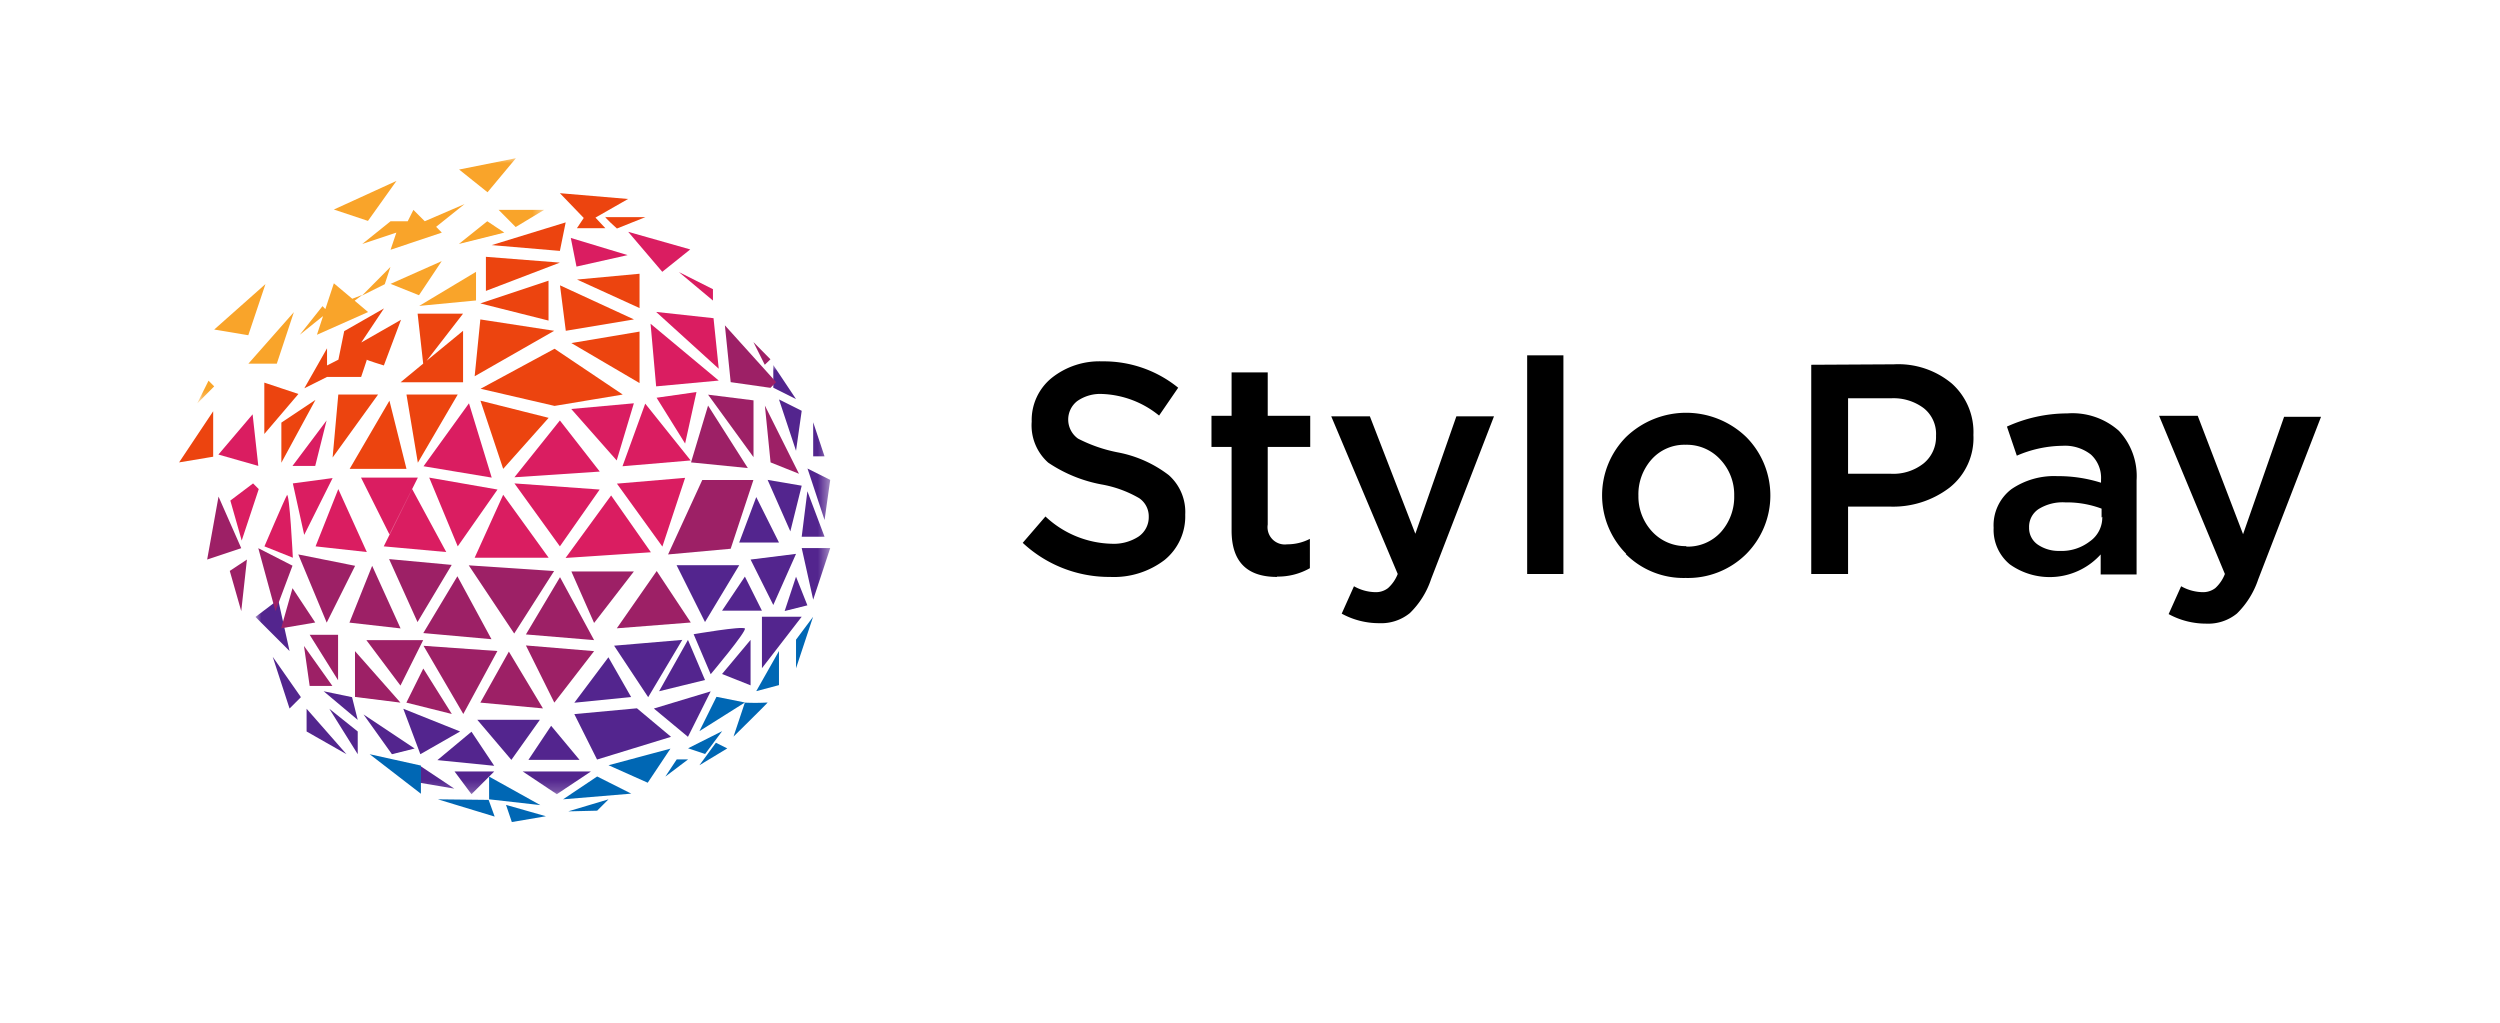 <svg id="图层_1" data-name="图层 1" xmlns="http://www.w3.org/2000/svg" xmlns:xlink="http://www.w3.org/1999/xlink" viewBox="0 0 220 90"><defs><style>.cls-1{fill:#fff;}.cls-1,.cls-10,.cls-2,.cls-4,.cls-5,.cls-6,.cls-7,.cls-9{fill-rule:evenodd;}.cls-3{mask:url(#mask);}.cls-4{fill:#53258e;}.cls-5{fill:#da1d61;}.cls-6{fill:#ec440f;}.cls-7{fill:#9d2066;}.cls-8{mask:url(#mask-2);}.cls-9{fill:#f9a42a;}.cls-10{fill:#0067b4;}</style><mask id="mask" x="22.48" y="32.12" width="50.58" height="37.77" maskUnits="userSpaceOnUse"><g id="mask0_0_6499" data-name="mask0 0 6499"><path class="cls-1" d="M73.06,69.89V32.12H22.48V69.89Z"/></g></mask><mask id="mask-2" x="17.35" y="13.85" width="30.55" height="21.66" maskUnits="userSpaceOnUse"><g id="mask1_0_6499" data-name="mask1 0 6499"><path class="cls-1" d="M47.89,13.85H17.35V35.51H47.89V13.85Z"/></g></mask></defs><path class="cls-2" d="M134.39,50.51V31.27h3.19V50.51Zm-36.7.26a11.16,11.16,0,0,1-7.69-3l2-2.32a8.8,8.8,0,0,0,5.82,2.4,4,4,0,0,0,2.37-.63,2.06,2.06,0,0,0,.9-1.74,1.93,1.93,0,0,0-.84-1.64,10.06,10.06,0,0,0-3.32-1.21,12.46,12.46,0,0,1-4.69-1.92,4.39,4.39,0,0,1-1.45-3.61,4.77,4.77,0,0,1,1.77-3.85A6.73,6.73,0,0,1,97,31.8a10.37,10.37,0,0,1,6.68,2.32L102,36.57a8.41,8.41,0,0,0-5-1.9,3.52,3.52,0,0,0-2.21.63,2.06,2.06,0,0,0,.08,3.3,13.06,13.06,0,0,0,3.5,1.21,10.6,10.6,0,0,1,4.48,2,4.33,4.33,0,0,1,1.45,3.47,4.94,4.94,0,0,1-1.82,4A7.35,7.35,0,0,1,97.69,50.77Zm14.69,0q-4,0-4-4.08V39.33h-1.77V36.59h1.77V32.77h3.18v3.82h3.74v2.74h-3.74v6.83a1.52,1.52,0,0,0,1.71,1.74,4.32,4.32,0,0,0,2-.48V50A5.68,5.68,0,0,1,112.38,50.74ZM118.07,54a6.82,6.82,0,0,0,3.29.84,4,4,0,0,0,2.71-.89,7.45,7.45,0,0,0,1.87-3l5.53-14.31h-3.31l-3.61,10.33-4-10.33h-3.4L123,50.51a3.28,3.28,0,0,1-.85,1.24,1.74,1.74,0,0,1-1.13.36,3.93,3.93,0,0,1-1.87-.52Zm25-5.24a7.17,7.17,0,0,0,5.27,2.1,7.28,7.28,0,0,0,5.32-2.1,7.3,7.3,0,0,0,0-10.31,7.62,7.62,0,0,0-10.56,0,7.3,7.3,0,0,0,0,10.28Zm5.32-.66a3.92,3.92,0,0,0,3.06-1.29,4.64,4.64,0,0,0,1.16-3.19,4.51,4.51,0,0,0-1.21-3.17,4,4,0,0,0-3.06-1.31,3.87,3.87,0,0,0-3,1.29,4.61,4.61,0,0,0-1.16,3.19,4.54,4.54,0,0,0,1.21,3.16A4,4,0,0,0,148.4,48.06Zm11-16V50.51h3.24V44.58h3.66a8.19,8.19,0,0,0,5.26-1.66,5.56,5.56,0,0,0,2.11-4.64,5.73,5.73,0,0,0-1.9-4.53,7.35,7.35,0,0,0-5.1-1.69Zm3.24,9.59h3.76a4.29,4.29,0,0,0,2.9-.92,3,3,0,0,0,1.08-2.42,2.89,2.89,0,0,0-1.08-2.43,4.42,4.42,0,0,0-2.9-.87h-3.76Zm22.23,8.86h3.16V42.26a5.82,5.82,0,0,0-1.56-4.35,6.16,6.16,0,0,0-4.55-1.53,12.86,12.86,0,0,0-5.3,1.16l.87,2.56a10.35,10.35,0,0,1,4-.87A3.71,3.71,0,0,1,184,40a2.78,2.78,0,0,1,.89,2.22v.26a12.44,12.44,0,0,0-3.84-.58A6.65,6.65,0,0,0,177,43.05a4,4,0,0,0-1.56,3.4,3.93,3.93,0,0,0,1.42,3.21,6.05,6.05,0,0,0,8-.87Zm.08-5v-.79a8.72,8.72,0,0,0-3.19-.55,4,4,0,0,0-2.34.58,1.86,1.86,0,0,0-.85,1.63,1.77,1.77,0,0,0,.77,1.51,3.25,3.25,0,0,0,1.92.55,4.05,4.05,0,0,0,2.63-.82A2.56,2.56,0,0,0,185,45.47Zm5.9,8.49a6.86,6.86,0,0,0,3.3.84,4,4,0,0,0,2.71-.89,7.56,7.56,0,0,0,1.87-3l5.53-14.31H201l-3.61,10.33L193.4,36.59H190l5.79,13.92a3.28,3.28,0,0,1-.84,1.24,1.77,1.77,0,0,1-1.14.36,4,4,0,0,1-1.87-.52Z"/><g class="cls-3"><path class="cls-4" d="M68.05,32.12v2l2,1Zm1,21.65,2-.5-1-2.52Zm2.51-1,1.5-4.54H70.55Zm1-5.54-1.51-4-.5,4Zm.5-5-2-1,1.5,4.53Zm-2.51.51-3-.51,2,4.53Zm-4,1-1.5,4h3.5Zm3.5,5-4,.5,2,4Zm-6.51,5h3.51l-1.5-3Zm1.51-4H59.54l2.5,5Zm2,9.06,3.5-4.53h-3.5Zm-1,1.51v-4l-2.51,3Zm-.5-5c-.21-.24-4.51.5-4.51.5l1.5,3.52S65.75,55.52,65.55,55.29Zm-5.51,1-6,.51,3,4.53Zm2,3.53-1.5-3.53L58,60.83Zm-1.5,5,2-4-5,1.51Zm-10-2,2,4,6.51-2-3-2.51Zm3-5-3,4,5-.5ZM51,66.87l-2.5-3-2,3Zm-9-3.53,3,3.53,2.51-3.53Zm7,6.55,3-2H46Zm-7.51,0,2-2H40Zm-4.51-1,3,.51-3-2Zm1.51-2,5,.5-2-3Zm2-2.52-5-2,1.5,4Zm-6,2,2-.5-4.5-3Zm-7.51-2,3.51,2-3.51-4Zm4.5,2v-2l-2.5-2Zm-3-5.54,3,2.52-.5-2Zm-3,1.52,1-1L24,57.8Zm-1-9.57-2,1.51,3,3ZM71.56,37.16v3h1Zm-1.51,2.51.5-3.52-2-1Z"/></g><path class="cls-5" d="M49.77,49.1l7.51-.5-3.5-5Zm8.52-1,2-6.05-6,.51Zm2-9.07,1-4.53-3.51.5Zm-5.51,2,6-.51-4-5Zm1-5.54-5.51.5,4,4.53ZM49.27,37l-4,5,7.51-.5Zm-4,5.54,4,5.54,3.5-5Zm-3.5,6.54h6.51l-4-5.54Zm-4-7.05,2.51,6.05,3.5-5Zm-4,6.05,5.5.5-3-5.54Zm3-6.05h-5l2.5,5Zm-9,6.05,4.51.5-2.51-5.54Zm-2-5.54,1,4.53,2.5-5Zm-.5,1c-.24.42-2,4.54-2,4.54l2.5,1S25.48,43.15,25.23,43.56Zm-5,.51,1,3.52,1.5-4.53-.5-.5Zm21-8.56-4,5.54,6,1ZM28.74,37l-3,4h2Zm29-3,5.51-.51-6-5Zm0-6.55,5.51,5L62.79,28Zm5-1v-1l-3-1.51Zm-7.51-4-5-1.51.5,2.52Zm5.51-.5L55.28,20.4l3,3.52ZM19.22,40l3.51,1-.5-4.54Z"/><path class="cls-6" d="M56.28,27.11l-5.5-2.51,5.5-.51Zm-7-2,6.51,3-6,1Zm4-6c.18,0,3.51,0,3.51,0l-2.5,1S53.1,19.05,53.27,19.06Zm3,10.07v4.53l-6-3.52Zm-12,12.08-2-6,6,1.51Zm10.52-6.54-6,1-6.51-1.51,6.51-3.52Zm-14.52,0-3.51,6-1-6Zm-4.51,6.54h-5l3.5-6Zm-2.5-6.54-4,5.54.5-5.54Zm-8.51,6V37.19l3-2Zm-6-4.53v4l-3,.5Zm4.5-2.52,3,1-3,3.52Zm10.52-1.51s-1.53-.47-1.5-.51-.5,1.52-.5,1.52h-3l-2,1,2-3.52v1.51l1-.51.51-2.51,3.5-2-2,3,3.5-2ZM37.24,32l-.49-4.4h4l-3.21,4.15,3.21-2.64v4.53H35.25Zm11.53-2.89-7,4,.5-5Zm-.5-.9-6-1.51,6-2ZM42.76,25.6v-3l6.51.51Zm6.51-3.52-6-.51,6.51-2Zm4-2h-2.5l.6-.9L49.27,17l6,.51-2.87,1.64Z"/><path class="cls-7" d="M25.74,51.76l-1,3.53,3-.51Zm28.54,3.53,6.51-.51-3-4.53Zm-4-5,2,4.53,3.5-4.53Zm-4,5.54,6,.5-3-5.54Zm2.5,6,3.5-4.53-6-.5Zm-6.51,0,5.51.51-3-5Zm-5-5,3.5,6,3-5.54Zm-1.51,5,4,1-2.51-4Zm13-11.58-7.51-.5,4,6Zm-5.51,6-3-5.54-3,5Zm-3.5-6.54-5.51-.51,2.5,5.54ZM31.24,61.33l4,.5-4-4.53Zm1-5,3,4,2-4Zm.51-6.54-2,5,4.5.51Zm-3,10.07v-4h-2.5Zm-2.5.5h2l-2.5-3.52Zm4-10.57-5-1,2.5,6Zm27.54-1,5.51-.5,2-6.05h-4.5Zm8.52-13.1.5,5,2.5,1Zm-1,4.54v-5l-4-.5Zm-4-4.54-1.5,5,5,.5ZM22.73,48.24l1.51,5.54,1.5-4Zm-1.5,5.54.5-4.54-1.51,1Zm-2-10.08-1,5.54,3-1ZM67.8,34.13l.5-.5-4.51-5,.51,5Zm0-2.51L66.3,30.1l1,2Z"/><g class="cls-8"><path class="cls-9" d="M41.89,26.44V23.92l-5,3ZM17.35,35.51,18.85,34l-.5-.5ZM31,26.29l-1.62-1.36-.75,2.27-.25-.26-2,2.52,2.05-1.65-.54,1.65,4.5-2-1.18-1,.68-.51ZM24.36,32l1.5-4.53-4,4.53Zm-1-7-4.51,4,3,.5Zm11-1.51-2.5,2.52,2-1Zm4.51-.51-4.5,2,2.5,1Zm1.51-1.51,4-1-1.5-1Zm3.5-3,1.5,1.51,2.5-1.51Zm-12,3,3-1-.51,1.51,4.51-1.51-.5-.51,2.5-2-3.5,1.51-1-1-.5,1H34.37Zm13.52-7.55-5,1,2.5,2Zm-10.51,2-5.51,2.52,3,1Z"/></g><path class="cls-10" d="M70.05,56.29v2.52l1.5-4.53Zm-1.5,4v-3l-2,3.53Zm-7,7.05L64,65.86l-1-.5Zm2-3-3,1.51,1.5.5Zm2-2.52-1,3s3.14-3.09,3-3A19.2,19.2,0,0,1,65.54,61.83Zm-4,2.52,4-2.52-2.5-.5Zm-3,4,2-1.51h-1Zm-5-1L57,68.88l2-3Zm-1,4,1-1L50,71.4Zm-3-1,6-.5-3-1.51Zm-4.51,2,3-.51-3.51-1Zm-6.51-2,5,1.52L43,70.39Zm4.51-2v2l4.51.51Zm-6,1.51V67.37l-4.51-1Z"/></svg>